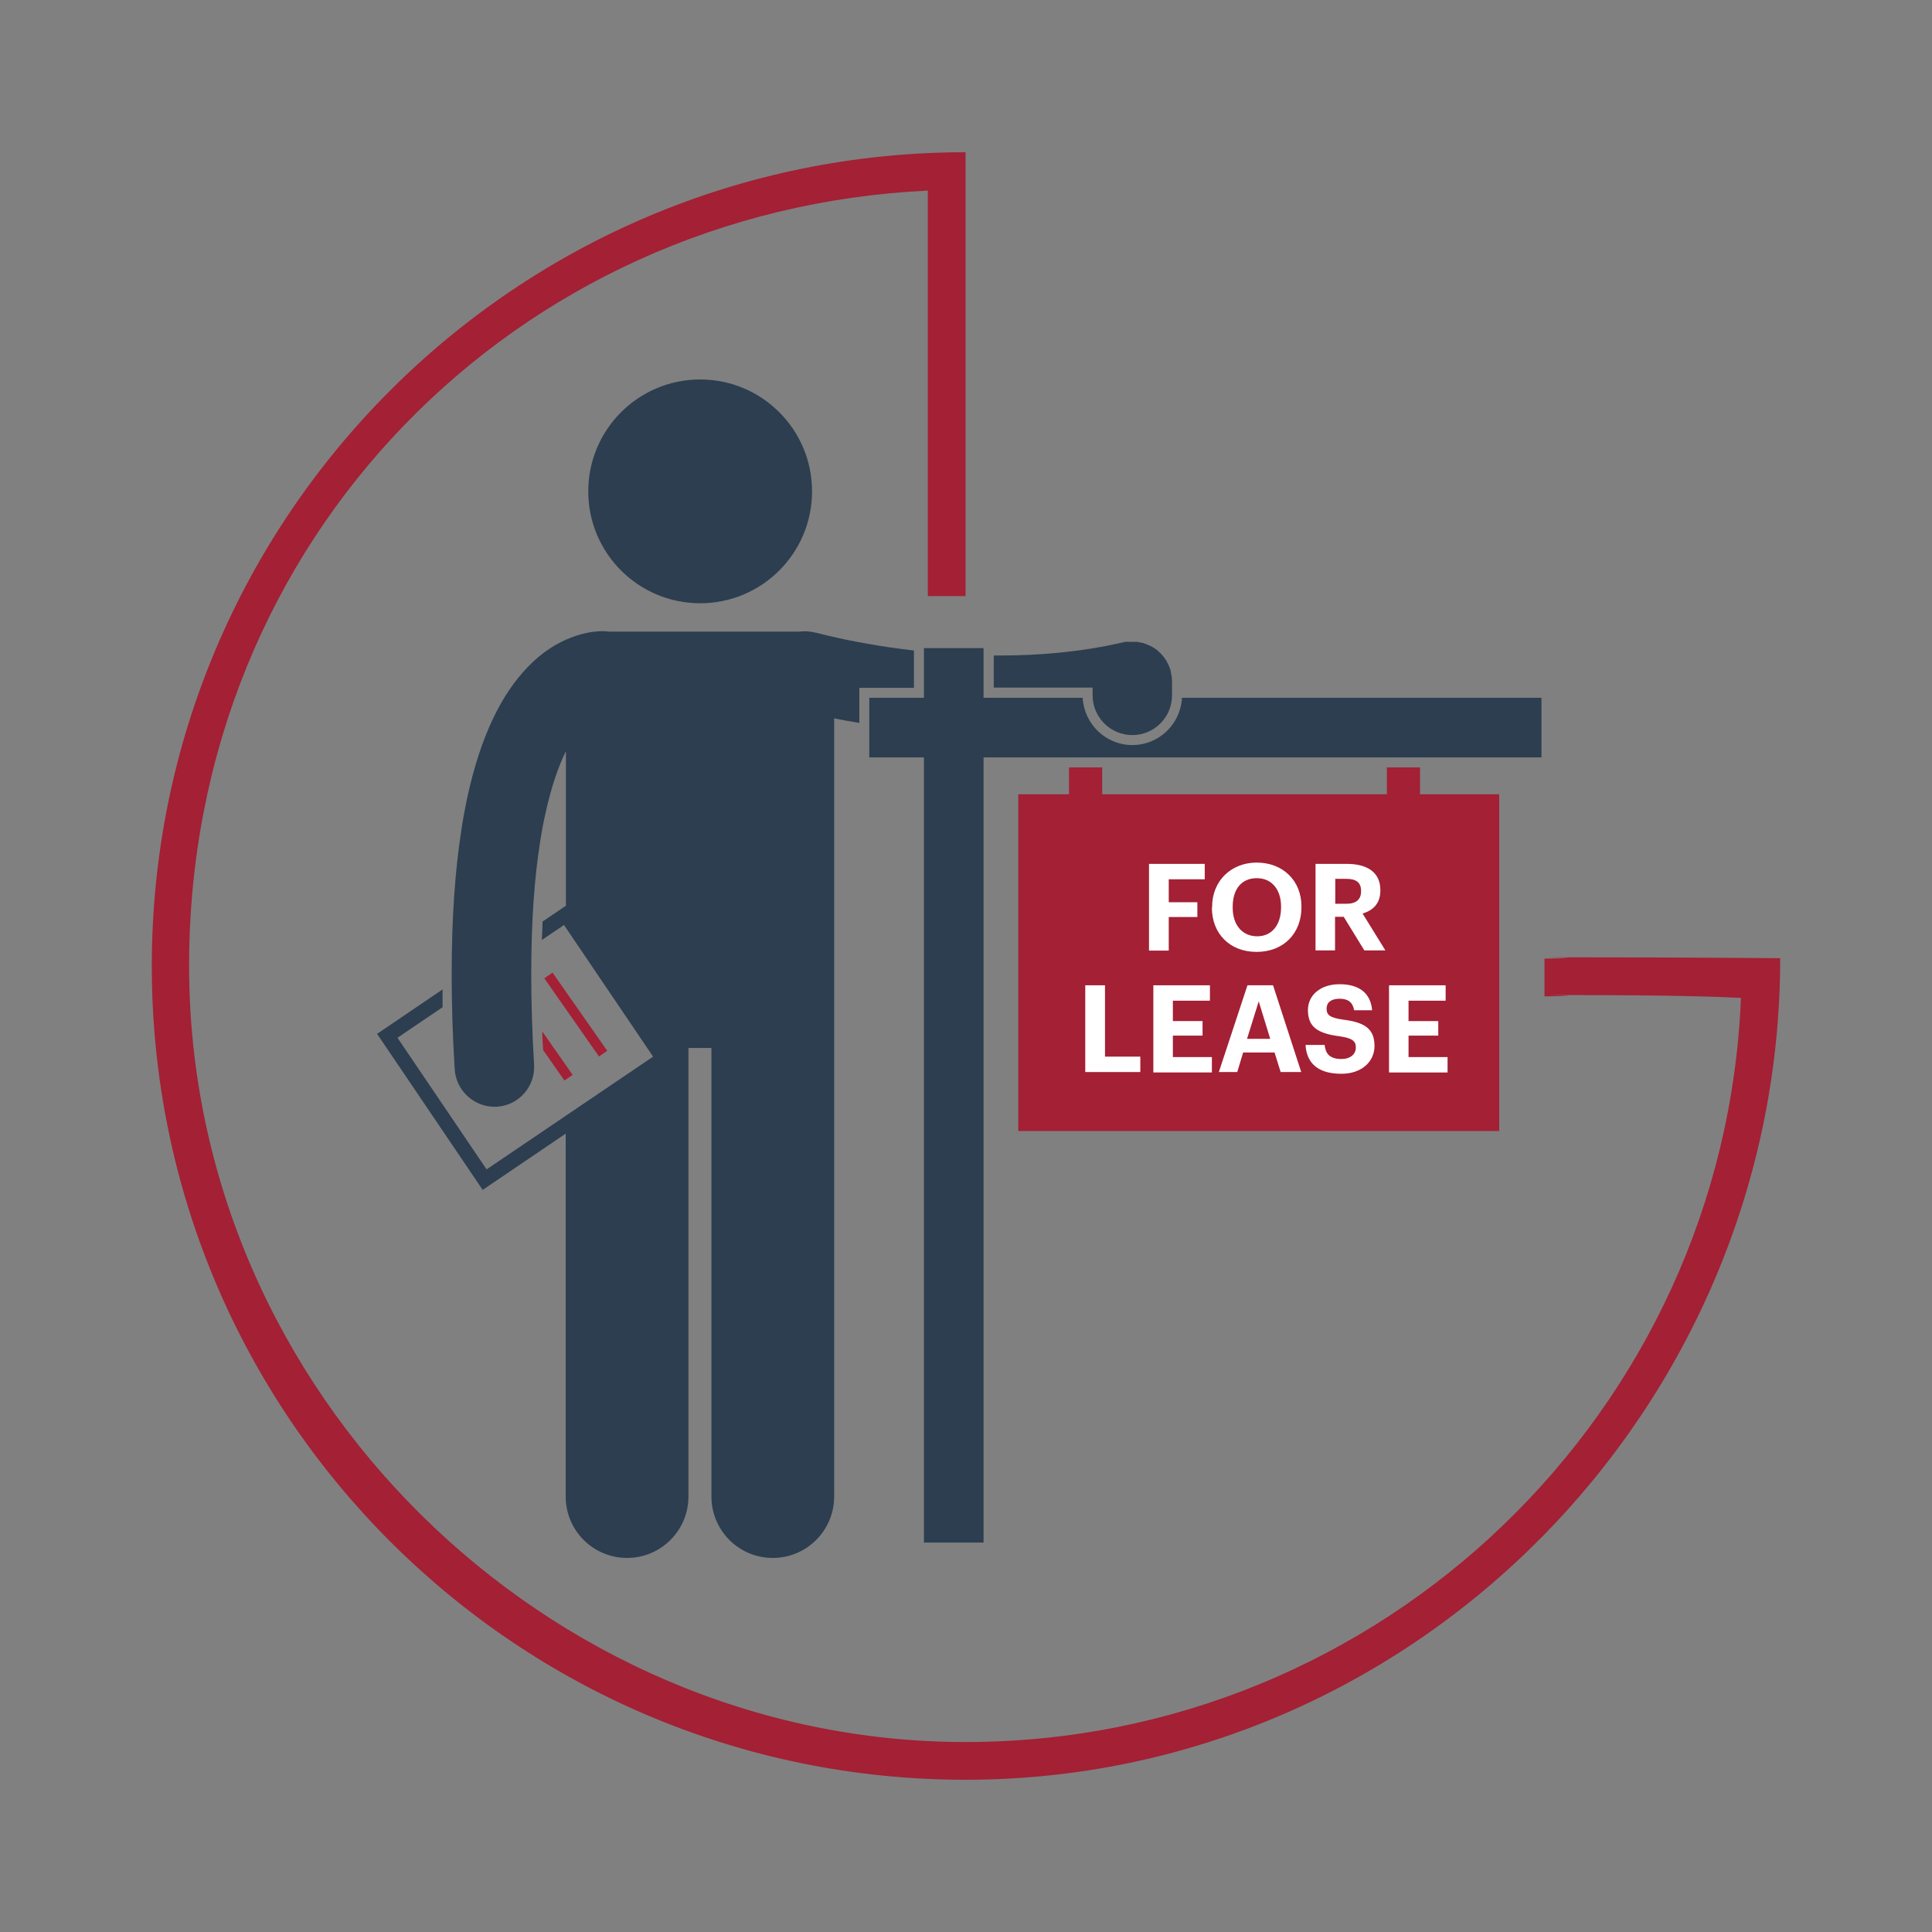 <?xml version="1.0" encoding="UTF-8"?>
<svg xmlns="http://www.w3.org/2000/svg" width="70" height="70" viewBox="0 0 70 70" fill="none">
  <rect x="0" y="0" width="70" height="70" fill="#808080" stroke="none"/>
  <g clip-path="url(#clip0_5433_5765)">
    <path d="M33.617 6.906V21.597H34.984V5.516C18.698 5.516 5.5 18.714 5.5 35C5.5 51.286 18.698 64.484 34.984 64.484C51.27 64.484 64.5 50.995 64.5 34.717C64.5 34.717 61.193 34.686 56.825 34.686C54.719 34.686 58.333 34.702 55.96 34.733V36.1C58.396 36.069 54.672 36.053 56.825 36.053C60.36 36.053 62.159 36.108 63.078 36.155C62.473 51.129 50.1 63.117 34.976 63.117C19.853 63.117 6.851 50.5 6.851 34.992C6.851 19.484 18.73 7.613 33.609 6.906" fill="#A32035"></path>
    <path d="M39.588 24.928V25.195C39.588 25.989 40.233 26.633 41.026 26.633C41.819 26.633 42.464 25.989 42.464 25.195V24.685C42.464 24.575 42.448 24.465 42.424 24.355C42.424 24.355 42.424 24.331 42.416 24.316C42.416 24.284 42.401 24.253 42.393 24.229C42.393 24.213 42.377 24.19 42.369 24.174C42.361 24.151 42.354 24.119 42.338 24.096C42.33 24.072 42.322 24.056 42.306 24.033C42.299 24.009 42.283 23.994 42.275 23.97C42.259 23.946 42.252 23.923 42.236 23.907C42.228 23.891 42.212 23.876 42.204 23.86C42.189 23.836 42.173 23.813 42.157 23.797C42.149 23.781 42.134 23.766 42.118 23.75C42.102 23.726 42.079 23.711 42.063 23.687C42.047 23.671 42.039 23.656 42.024 23.648C42.008 23.632 41.984 23.616 41.969 23.593C41.953 23.577 41.937 23.561 41.922 23.553C41.906 23.538 41.882 23.522 41.867 23.514C41.851 23.498 41.827 23.491 41.812 23.475C41.796 23.475 41.772 23.451 41.757 23.444C41.733 23.428 41.709 23.42 41.686 23.404C41.67 23.404 41.647 23.389 41.631 23.381C41.607 23.381 41.584 23.357 41.56 23.349C41.544 23.349 41.521 23.334 41.505 23.326C41.482 23.326 41.458 23.31 41.434 23.302C41.411 23.302 41.387 23.286 41.364 23.286C41.34 23.286 41.317 23.286 41.293 23.271C41.27 23.271 41.238 23.271 41.215 23.255H40.861C40.861 23.255 40.822 23.255 40.798 23.255C40.767 23.255 40.735 23.255 40.712 23.271H40.696C39.227 23.616 37.695 23.75 36.249 23.75H36.006V24.913H39.588V24.928Z" fill="#2C3E50"></path>
    <path d="M25.368 21.857C27.607 21.857 29.422 20.042 29.422 17.803C29.422 15.564 27.607 13.749 25.368 13.749C23.129 13.749 21.314 15.564 21.314 17.803C21.314 20.042 23.129 21.857 25.368 21.857Z" fill="#2C3E50"></path>
    <path d="M50.257 28.778H39.934V27.804H38.732V28.778H36.894V40.979H54.319V28.778H51.451V27.804H50.249V28.778H50.257Z" fill="#A32035"></path>
    <path d="M55.85 27.442V25.282H42.825C42.778 26.233 41.992 26.995 41.026 26.995C40.059 26.995 39.282 26.233 39.227 25.282H35.636V23.483H33.476V25.282H31.496V27.442H33.476V55.89H35.636V27.442H55.85Z" fill="#2C3E50"></path>
    <path d="M17.473 43.123L20.497 41.073V54.224C20.497 55.458 21.495 56.447 22.721 56.447C23.946 56.447 24.944 55.45 24.944 54.224V37.97H25.777V54.224C25.777 55.458 26.775 56.447 28 56.447C29.226 56.447 30.223 55.45 30.223 54.224V26.028C30.498 26.083 30.797 26.138 31.135 26.193V24.921H33.114V23.569C32.51 23.499 31.96 23.42 31.488 23.334C30.875 23.232 30.388 23.122 30.051 23.043C29.886 23.004 29.752 22.972 29.674 22.949C29.634 22.949 29.603 22.933 29.579 22.925H29.556C29.351 22.87 29.147 22.862 28.951 22.886H22.108C22.053 22.886 21.967 22.87 21.857 22.87C21.346 22.855 20.168 23.067 19.123 24.166C18.203 25.117 17.41 26.618 16.907 29.006C16.837 29.352 16.766 29.721 16.711 30.106C16.491 31.528 16.365 33.24 16.365 35.291C16.365 36.343 16.397 37.49 16.475 38.74C16.522 39.502 17.159 40.099 17.913 40.099H17.999C18.793 40.052 19.398 39.368 19.351 38.575C19.28 37.381 19.248 36.289 19.248 35.291C19.248 33.358 19.366 31.795 19.563 30.546C19.618 30.176 19.68 29.839 19.751 29.524C19.971 28.503 20.238 27.757 20.505 27.215V32.816L19.657 33.39C19.657 33.61 19.641 33.83 19.633 34.057L20.435 33.515L23.663 38.284L17.63 42.369L14.401 37.6L16.035 36.493C16.035 36.273 16.035 36.061 16.035 35.849L13.663 37.459L17.496 43.123H17.481H17.473Z" fill="#2C3E50"></path>
    <path d="M20.018 35.239L19.722 35.446L21.703 38.279L22 38.072L20.018 35.239Z" fill="#A32035"></path>
    <path d="M20.741 38.936L19.649 37.373C19.649 37.593 19.665 37.82 19.68 38.048L20.45 39.148L20.749 38.944H20.741V38.936Z" fill="#A32035"></path>
    <path d="M41.631 31.3H43.65V31.858H42.346V32.69H43.383V33.225H42.346V34.442H41.631V31.3Z" fill="white"></path>
    <path d="M43.917 32.887V32.855C43.917 31.921 44.6 31.253 45.535 31.253C46.47 31.253 47.154 31.897 47.154 32.84V32.871C47.154 33.814 46.51 34.489 45.528 34.489C44.545 34.489 43.909 33.814 43.909 32.887H43.917ZM46.415 32.879V32.847C46.415 32.235 46.085 31.818 45.535 31.818C44.986 31.818 44.663 32.211 44.663 32.855V32.887C44.663 33.531 45.025 33.924 45.551 33.924C46.078 33.924 46.415 33.515 46.415 32.879Z" fill="white"></path>
    <path d="M47.672 31.3H48.795C49.542 31.3 50.013 31.606 50.013 32.25V32.266C50.013 32.745 49.738 32.989 49.369 33.099L50.194 34.434H49.432L48.685 33.217H48.371V34.434H47.664V31.292L47.672 31.3ZM48.78 32.745C49.133 32.745 49.314 32.596 49.314 32.29V32.274C49.314 31.96 49.117 31.842 48.78 31.842H48.379V32.745H48.78Z" fill="white"></path>
    <path d="M39.321 35.699H40.036V38.284H41.316V38.842H39.321V35.699Z" fill="white"></path>
    <path d="M41.788 35.699H43.838V36.257H42.495V36.995H43.571V37.522H42.495V38.3H43.909V38.857H41.788V35.715V35.699Z" fill="white"></path>
    <path d="M45.198 35.699H46.125L47.146 38.842H46.4L46.18 38.135H45.041L44.828 38.842H44.161L45.198 35.699ZM45.19 37.64H46.023L45.606 36.281L45.182 37.64H45.19Z" fill="white"></path>
    <path d="M47.311 37.86H47.994C48.026 38.143 48.143 38.37 48.607 38.37C48.921 38.37 49.125 38.198 49.125 37.954C49.125 37.711 48.992 37.616 48.528 37.545C47.727 37.443 47.389 37.2 47.389 36.595C47.389 36.061 47.837 35.66 48.536 35.66C49.235 35.66 49.66 35.974 49.715 36.603H49.062C49.015 36.32 48.85 36.186 48.536 36.186C48.222 36.186 48.065 36.328 48.065 36.54C48.065 36.768 48.167 36.87 48.646 36.941C49.408 37.035 49.801 37.247 49.801 37.899C49.801 38.457 49.345 38.905 48.599 38.905C47.735 38.905 47.342 38.504 47.303 37.868L47.311 37.86Z" fill="white"></path>
    <path d="M50.327 35.699H52.378V36.257H51.034V36.996H52.111V37.522H51.034V38.3H52.448V38.858H50.327V35.715V35.699Z" fill="white"></path>
  </g>
  <defs>
    <clipPath id="clip0_5433_5765">
      <rect width="59" height="59" fill="white" transform="translate(5.5 5.5)"></rect>
    </clipPath>
  </defs>
</svg>
